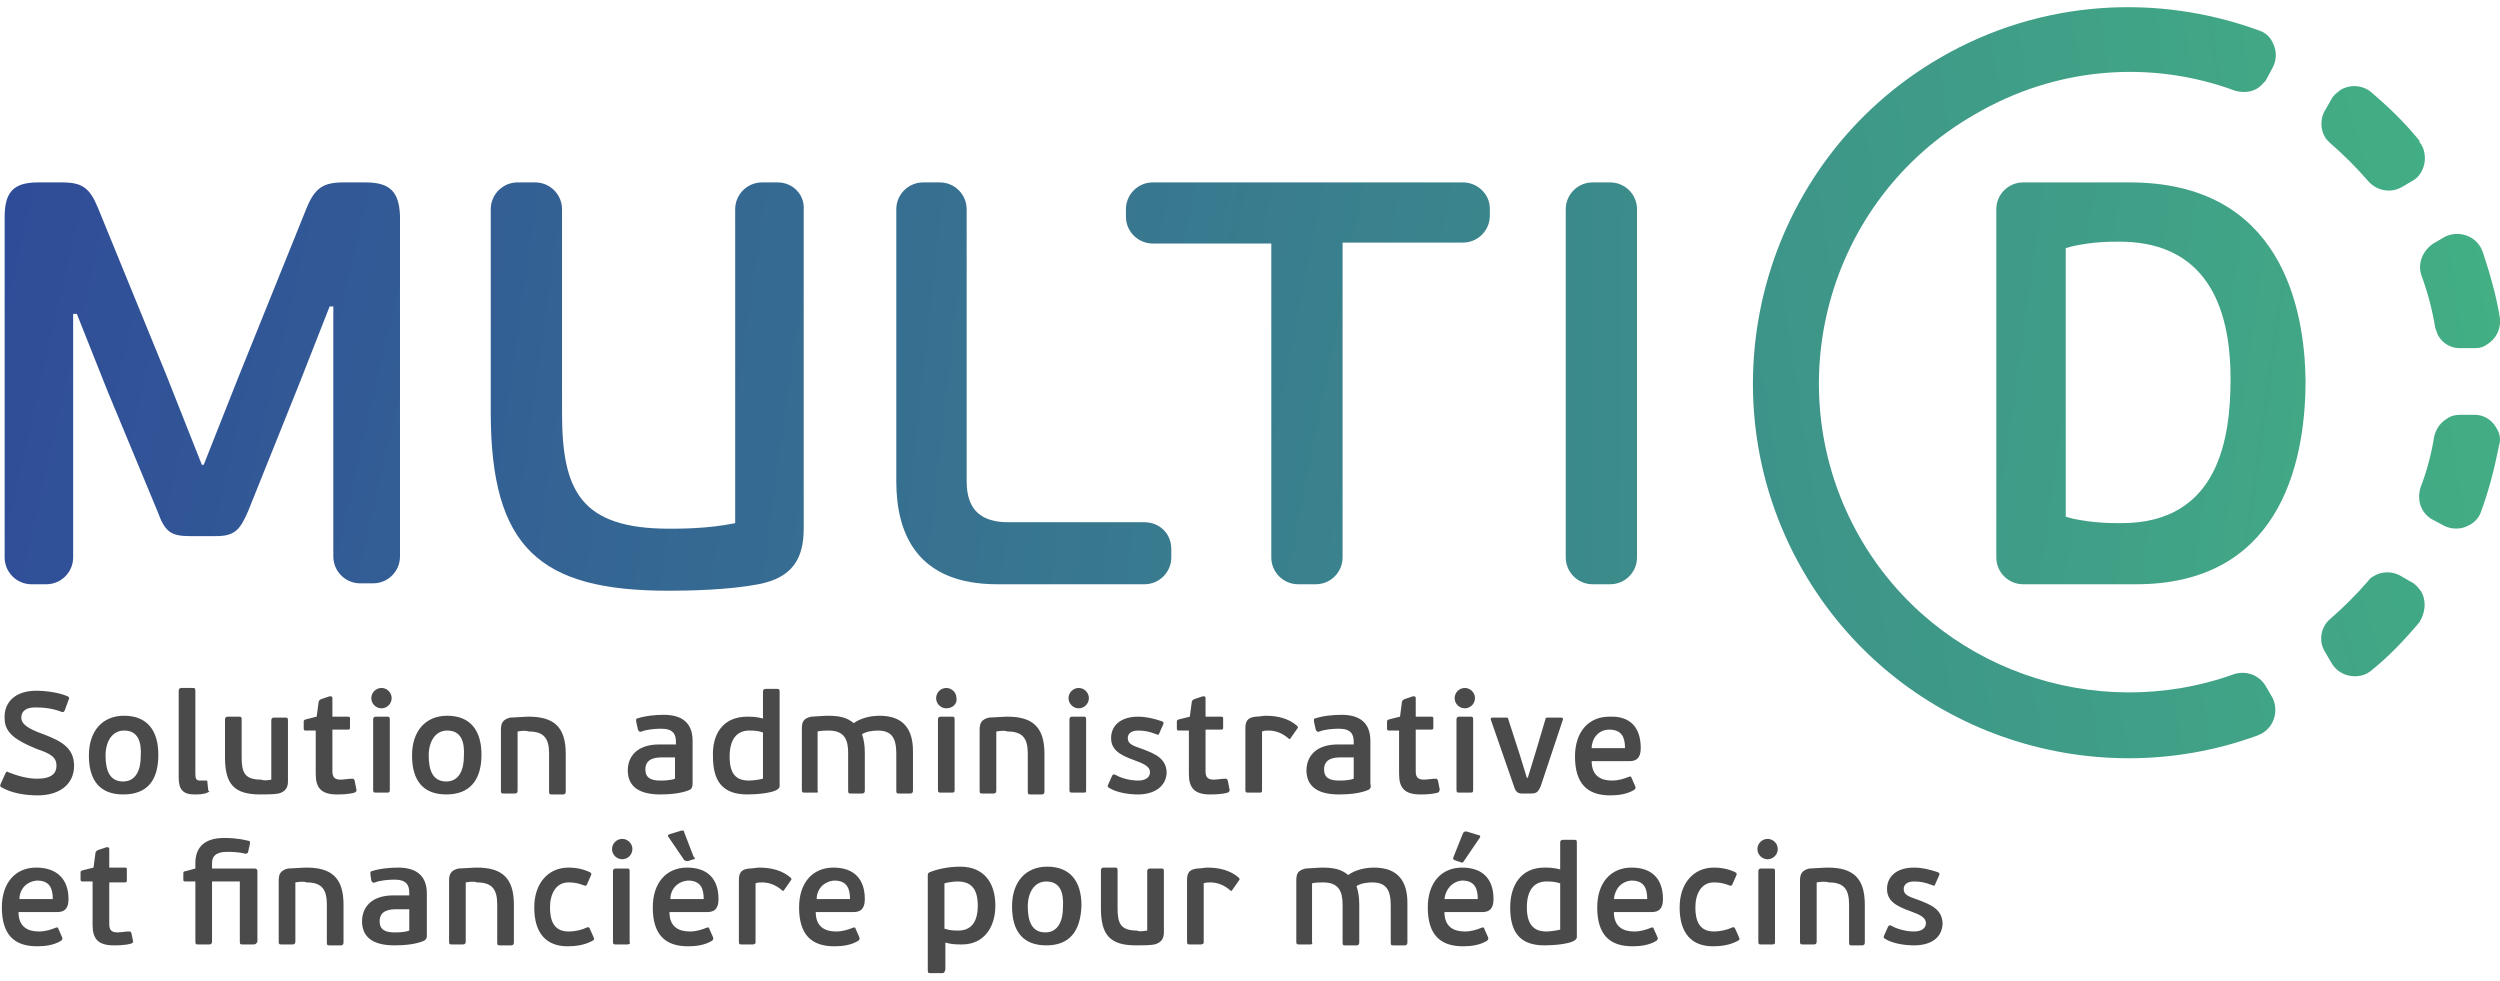 <svg xmlns="http://www.w3.org/2000/svg" width="270" height="106" viewBox="0 0 270 106">
    <defs>
        <linearGradient id="a" x1="-16.803%" x2="622.512%" y1="34.384%" y2="183.639%">
            <stop offset="0%" stop-color="#2F4A99"/>
            <stop offset="100%" stop-color="#43B183"/>
        </linearGradient>
        <linearGradient id="b" x1="-333.682%" x2="585.467%" y1="-8.06%" y2="141.195%">
            <stop offset="0%" stop-color="#2F4A99"/>
            <stop offset="100%" stop-color="#43B183"/>
        </linearGradient>
        <linearGradient id="c" x1="-168.237%" x2="639.289%" y1="7.066%" y2="153.952%">
            <stop offset="0%" stop-color="#2F4A99"/>
            <stop offset="100%" stop-color="#43B183"/>
        </linearGradient>
        <linearGradient id="d" x1="-2180.145%" x2="1368.29%" y1="-43.993%" y2="105.394%">
            <stop offset="0%" stop-color="#2F4A99"/>
            <stop offset="100%" stop-color="#43B183"/>
        </linearGradient>
        <linearGradient id="e" x1="-309.157%" x2="385.468%" y1="-31.558%" y2="117.697%">
            <stop offset="0%" stop-color="#2F4A99"/>
            <stop offset="100%" stop-color="#43B183"/>
        </linearGradient>
        <linearGradient id="f" x1="-642.948%" x2="178.801%" y1="-72.914%" y2="77.149%">
            <stop offset="0%" stop-color="#2F4A99"/>
            <stop offset="100%" stop-color="#43B183"/>
        </linearGradient>
        <linearGradient id="g" x1="-2111.246%" x2="293.718%" y1="693.267%" y2="-22.906%">
            <stop offset="0%" stop-color="#2F4A99"/>
            <stop offset="100%" stop-color="#43B183"/>
        </linearGradient>
        <linearGradient id="h" x1="-2866.548%" x2="211.954%" y1="670.042%" y2="15.798%">
            <stop offset="0%" stop-color="#2F4A99"/>
            <stop offset="100%" stop-color="#43B183"/>
        </linearGradient>
        <linearGradient id="i" x1="-2956.273%" x2="151.845%" y1="682.694%" y2="31.04%">
            <stop offset="0%" stop-color="#2F4A99"/>
            <stop offset="100%" stop-color="#43B183"/>
        </linearGradient>
        <linearGradient id="j" x1="-2240.11%" x2="164.695%" y1="728.589%" y2="16.14%">
            <stop offset="0%" stop-color="#2F4A99"/>
            <stop offset="100%" stop-color="#43B183"/>
        </linearGradient>
        <linearGradient id="k" x1="-325.701%" x2="150.286%" y1="132.741%" y2="33.629%">
            <stop offset="0%" stop-color="#2F4A99"/>
            <stop offset="100%" stop-color="#43B183"/>
        </linearGradient>
    </defs>
    <g fill="none" fill-rule="nonzero">
        <path fill="url(#a)" d="M39.5 19.7h-2.4c-2.2 0-3.1.6-4 2.8l-7.3 18.1-3.8 9.6h-.2L18 40.6l-7.4-18.1c-.9-2.2-1.7-2.8-3.9-2.8H4.1c-2.8 0-3.6 1.2-3.6 3.8v36.7c0 1.6 1.3 2.9 2.9 2.9H5c1.6 0 2.9-1.3 2.9-2.9V33.9h.4l3.3 8.3 5.4 13c.8 2.2 1.4 2.7 3.5 2.7h2.8c2 0 2.6-.6 3.5-2.7l5.5-13.7 3.3-8.4h.4v27c0 1.6 1.3 2.9 2.9 2.9h1.4c1.6 0 2.9-1.3 2.9-2.9V23.3c-.1-2.5-1-3.6-3.7-3.6z"/>
        <path fill="url(#b)" d="M123.6 56.4h-14.7c-2.8 0-4.5-1.2-4.5-4.4V22.6c0-1.6-1.3-2.9-2.9-2.9h-1.8c-1.6 0-2.9 1.3-2.9 2.9V52c0 5.7 2.3 11.1 10.9 11.1h15.9c1.6 0 2.9-1.3 2.9-2.9v-.9c0-1.7-1.3-2.9-2.9-2.9z"/>
        <path fill="url(#c)" d="M84 19.7h-1.7c-1.6 0-2.9 1.3-2.9 2.9v33.9c-2.9.6-5.9.6-7.1.6-9.6 0-11.6-4.1-11.6-12.5v-22c0-1.6-1.3-2.9-2.9-2.9h-1.9c-1.6 0-2.9 1.3-2.9 2.9v21.9c0 14.7 5.3 19.3 19.2 19.3 2.4 0 6.6-.1 9.7-.7 3.7-.7 4.9-2.8 4.9-6V22.6c.1-1.6-1.2-2.9-2.8-2.9z"/>
        <path fill="url(#d)" d="M173.9 19.7H172c-1.6 0-2.9 1.3-2.9 2.9v37.6c0 1.6 1.3 2.9 2.9 2.9h1.9c1.6 0 2.9-1.3 2.9-2.9V22.6c0-1.6-1.3-2.9-2.9-2.9z"/>
        <path fill="url(#e)" d="M158 19.7h-33.5c-1.6 0-2.9 1.3-2.9 2.9v.8c0 1.6 1.3 2.9 2.9 2.9h12.8v33.9c0 1.6 1.3 2.9 2.9 2.9h1.9c1.6 0 2.9-1.3 2.9-2.9v-34h13c1.6 0 2.9-1.3 2.9-2.9v-.8c0-1.5-1.3-2.8-2.9-2.8z"/>
        <path fill="url(#f)" d="M230 19.7h-11.5c-1.6 0-2.9 1.3-2.9 2.9v37.6c0 1.6 1.3 2.9 2.9 2.9h12.2c15.1 0 18.3-12.4 18.3-22-.1-7.8-2.6-21.4-19-21.4zm-.9 36.8c-1.1 0-3 0-5.3-.5l-.7-.2v-29l.7-.2c2.3-.5 4-.5 5.1-.5 8.1 0 12 5.3 12 14.8 0 6.3-1.2 15.6-11.8 15.6z"/>
        <path fill="url(#g)" d="M261.5 63.9c-.3-.4-.6-.8-1-1l-1.4-.8c-.8-.4-1.9-.4-2.7.1-.2.1-.5.3-.6.5-1.3 1.5-2.7 2.9-4.2 4.2-1 .9-1.2 2.4-.5 3.5l.7 1.2c.8 1.4 2.6 1.8 3.9 1.1.1-.1.2-.1.3-.2 2-1.6 3.7-3.4 5.3-5.3.6-1 .8-2.2.2-3.3z"/>
        <path fill="url(#h)" d="M269.6 46.2c-.5-.9-1.4-1.4-2.3-1.4h-1.6c-.5 0-1 .1-1.4.4-.7.4-1.2 1.1-1.4 1.9-.3 1.9-.8 3.8-1.5 5.6-.2.7-.2 1.6.2 2.3.2.4.5.7.9 1l1.5.8c.8.4 1.9.4 2.7-.1.6-.3 1-.8 1.2-1.3.9-2.4 1.5-4.8 2-7.3.2-.6.1-1.3-.3-1.9z"/>
        <path fill="url(#i)" d="M261.5 29.7c.7 1.9 1.2 3.8 1.5 5.7.1.3.2.5.3.8.5.9 1.4 1.4 2.3 1.4h1.7c.5 0 .9-.1 1.3-.4 1-.6 1.5-1.7 1.4-2.8-.4-2.5-1.1-4.9-1.9-7.3-.1-.1-.1-.3-.2-.4-.8-1.4-2.6-1.8-3.9-1.1l-1.2.7c-1.2.8-1.7 2.2-1.3 3.4z"/>
        <path fill="url(#j)" d="M261.5 15.6c-.1-.1-.2-.2-.2-.4-1.6-2-3.5-3.8-5.4-5.4-.9-.6-2.1-.7-3.1-.1-.4.3-.8.6-1 1l-.8 1.4c-.4.8-.4 1.9.1 2.7.1.2.3.4.5.6 1.5 1.3 2.9 2.7 4.2 4.2.9 1 2.4 1.3 3.6.6l1.2-.7c1.2-.7 1.7-2.5.9-3.9z"/>
        <path fill="url(#k)" d="M241.4 9.8c.7.2 1.6.2 2.3-.2.4-.2.7-.6 1-.9l.8-1.5c.4-.8.4-1.8-.1-2.7-.3-.6-.8-1-1.4-1.2-10.9-4-23.5-3.4-34.4 2.9-19.4 11.2-26 36.1-14.9 55.4 10 17.4 31 24.5 49.2 17.8.1-.1.3-.1.4-.2 1.4-.8 1.8-2.6 1.1-3.9l-.7-1.2c-.7-1.2-2.1-1.7-3.4-1.3-15 5.4-32.2-.5-40.4-14.7-9.2-16-3.7-36.5 12.3-45.7 9-5.3 19.3-5.9 28.2-2.6z"/>
        <g fill="#4A4A4A">
            <path d="M3.9 74.6c1.1 0 2.5.2 3.4.6.2.1.2.2.1.4L7 76.7c-.1.2-.1.2-.3.2-1-.4-2-.5-2.9-.5-1.1 0-1.5.5-1.5 1.1 0 .7.7 1.2 2.4 1.8C6.5 80 8 80.7 8 82.7c0 2.1-1.7 3.2-3.9 3.2-1.3 0-2.8-.2-4-.9-.1-.1-.1-.2 0-.4l.5-1.1c.1-.2.2-.2.3-.1 1 .4 2.1.7 3.1.7 1.6 0 2.1-.6 2.1-1.4 0-.9-.6-1.3-2.1-1.8C1.8 80 .5 79.2.5 77.6c-.1-1.7 1.1-3 3.4-3zM13.3 85.8c-2.5 0-3.7-1.5-3.7-4.2s1.5-4.3 3.8-4.3c2.5 0 3.7 1.6 3.7 4.2 0 2.8-1.2 4.3-3.8 4.3zm.1-6.9c-1.3 0-2 1.2-2 2.7 0 1.7.5 2.8 1.9 2.8s1.9-1.3 1.9-2.7c.1-1.6-.3-2.8-1.8-2.8zM22.4 85.6c-.4.2-1 .2-1.4.2-1.2 0-1.7-.5-1.7-1.8v-9.4c0-.2.1-.3.3-.3h1.2c.2 0 .3 0 .3.3v9c0 .5.1.7.5.7h.6c.2 0 .2 0 .2.2l.1.9c.2.1.1.1-.1.2zM29.3 84.2v-6.4c0-.2.1-.3.3-.3h1.2c.2 0 .3 0 .3.3v6.6c0 .7-.3 1.1-1 1.3-.5.1-1.5.1-2 .1-2.8 0-3.8-1.1-3.8-4v-4.1c0-.2.1-.3.3-.3h1.2c.2 0 .3 0 .3.3v4.1c0 1.6.3 2.4 2.1 2.4.2.1.6.1 1.1 0zM38.3 85.6c-.7.2-1.5.2-1.9.2-1.7 0-2.3-.7-2.3-2.2v-4.7H33c-.2 0-.2-.1-.2-.3V78c0-.2 0-.2.2-.3l1.2-.3.2-1.5c0-.2.1-.3.3-.4l.9-.3c.2 0 .3 0 .3.2v2h1.7c.2 0 .2.1.2.2v.9c0 .2 0 .3-.2.3h-1.7v4.5c0 .7.3.9.9.9.3 0 .9-.1 1.2-.1.2 0 .2 0 .3.2l.2 1c0 .1 0 .2-.2.3zM41.2 76.5c-.6 0-1.1-.5-1.1-1.1 0-.6.5-1.1 1.1-1.1.6 0 1.1.5 1.1 1.1 0 .6-.5 1.1-1.1 1.1zm.6 9.1h-1.2c-.2 0-.3 0-.3-.3v-7.6c0-.2.1-.3.3-.3h1.2c.2 0 .3 0 .3.3v7.6c0 .3-.1.3-.3.3zM48.2 85.8c-2.5 0-3.7-1.5-3.7-4.2s1.5-4.3 3.8-4.3c2.5 0 3.7 1.6 3.7 4.2 0 2.8-1.3 4.3-3.8 4.3zm.1-6.9c-1.3 0-2 1.2-2 2.7 0 1.7.5 2.8 1.9 2.8s1.9-1.3 1.9-2.7c.1-1.6-.3-2.8-1.8-2.8zM55.9 79v6.4c0 .2-.1.3-.3.3h-1.2c-.2 0-.3 0-.3-.3v-6.6c0-.7.2-1.1 1-1.3.4 0 1.5-.1 2-.1 2.7 0 4 1.1 4 4v4.1c0 .2-.1.3-.3.3h-1.2c-.2 0-.3 0-.3-.3v-4.1c0-1.6-.5-2.4-2.2-2.4-.2-.1-.7-.1-1.2 0zM74.5 85.3c-.9.4-2.2.5-3.2.5-2.7 0-3.5-1.2-3.5-2.6 0-1.4.9-2.8 3.4-2.8H73v-.3c0-.8-.3-1.4-1.6-1.4-.7 0-1.6.1-2.1.3-.2.1-.3 0-.4-.2l-.2-.9c0-.2 0-.3.1-.3.9-.3 2-.4 2.9-.4 2.1 0 3.1 1 3.1 2.8v4.6c0 .4-.1.6-.3.7zm-3-3.5c-.7 0-1.8.1-1.8 1.3 0 .9.6 1.2 1.6 1.2.3 0 1.1 0 1.6-.2v-2.3h-1.4zM80.7 77.4c.4 0 1 0 1.7.2v-2.9c0-.2.1-.3.3-.3h1.2c.2 0 .3 0 .3.3v10.2c0 .8-2.8.9-3.5.9-2.8 0-3.7-1.6-3.7-4.1-.1-2.3 1-4.3 3.7-4.3zm.2 6.9c.4 0 1.1-.1 1.5-.2v-5c-.6-.2-1.1-.2-1.5-.2-1.2 0-2.1.8-2.1 2.8 0 1.9.7 2.6 2.1 2.6zM88.1 85.6h-1.2c-.2 0-.3 0-.3-.3v-6.6c0-.8.2-1.1 1-1.3.3 0 1.3-.1 1.8-.1 1.3 0 2.1.2 2.8.8.7-.5 1.7-.8 2.8-.8 2.6 0 3.6 1.5 3.6 3.8v4.3c0 .2-.1.3-.3.3h-1.2c-.2 0-.3 0-.3-.3v-4c0-1.7-.5-2.5-2-2.5-.5 0-1.3.1-1.7.4.2.6.3 1.2.3 2v4.1c0 .2-.1.3-.3.3h-1.2c-.2 0-.3 0-.3-.3v-4.1c0-1.4-.4-2.4-2.1-2.4-.2 0-.9 0-1.2.1v6.4c.1.2 0 .2-.2.2zM102.2 76.5c-.6 0-1.1-.5-1.1-1.1 0-.6.5-1.1 1.1-1.1.6 0 1.1.5 1.1 1.1.1.6-.4 1.1-1.1 1.1zm.6 9.1h-1.2c-.2 0-.3 0-.3-.3v-7.6c0-.2.1-.3.3-.3h1.2c.2 0 .3 0 .3.3v7.6c0 .3-.1.3-.3.3zM107.6 79v6.4c0 .2-.1.3-.3.3h-1.2c-.2 0-.3 0-.3-.3v-6.6c0-.7.2-1.1 1-1.3.4 0 1.5-.1 2-.1 2.7 0 4 1.1 4 4v4.1c0 .2-.1.3-.3.3h-1.2c-.2 0-.3 0-.3-.3v-4.1c0-1.6-.5-2.4-2.2-2.4-.2-.1-.6-.1-1.2 0zM116.5 76.5c-.6 0-1.1-.5-1.1-1.1 0-.6.5-1.1 1.1-1.1.6 0 1.1.5 1.1 1.1 0 .6-.5 1.1-1.1 1.1zm.5 9.1h-1.2c-.2 0-.3 0-.3-.3v-7.6c0-.2.1-.3.3-.3h1.2c.2 0 .3 0 .3.3v7.6c0 .3 0 .3-.3.3zM122.9 85.8c-1 0-2.3-.2-3.1-.7-.2-.1-.2-.2-.1-.4l.4-.9c.1-.2.2-.2.4-.1.7.4 1.7.6 2.4.6.9 0 1.3-.4 1.3-.9 0-.6-.6-.9-1.7-1.3-1.7-.6-2.5-1.2-2.5-2.4 0-1.3 1-2.3 2.9-2.3.9 0 1.7.2 2.6.5.2.1.2.2.1.4l-.4.9c-.1.2-.1.2-.3.1-.8-.3-1.3-.4-2-.4-.8 0-1.1.4-1.1.8 0 .6.4.8 1.6 1.2 1.3.5 2.6 1 2.6 2.6-.1 1.5-1.4 2.3-3.1 2.3zM132.6 85.6c-.7.2-1.5.2-1.9.2-1.7 0-2.3-.7-2.3-2.2v-4.7h-1.1c-.2 0-.2-.1-.2-.3V78c0-.2 0-.2.2-.3l1.2-.3.2-1.5c0-.2.1-.3.3-.4l.9-.3c.2 0 .3 0 .3.2v2h1.7c.2 0 .2.1.2.2v.9c0 .2 0 .3-.2.3h-1.7v4.5c0 .7.3.9.9.9.3 0 .9-.1 1.2-.1.2 0 .2 0 .3.2l.2 1c0 .1 0 .2-.2.3zM136 85.6h-1.2c-.2 0-.3 0-.3-.3v-6.6c0-.8.2-1.2 1.1-1.3.4 0 .8-.1 1.1-.1 1.3 0 2.5.3 3.4 1.1.1.1.1.2 0 .3l-.7 1c-.1.2-.2.1-.3 0-.6-.5-1.3-.8-2.1-.8-.2 0-.5 0-.7.1v6.4c0 .2-.1.2-.3.2zM147.8 85.3c-.9.4-2.2.5-3.2.5-2.7 0-3.5-1.2-3.5-2.6 0-1.4.9-2.8 3.4-2.8h1.7v-.3c0-.8-.3-1.4-1.6-1.4-.7 0-1.6.1-2.1.3-.2.1-.3 0-.4-.2l-.2-.9c0-.2 0-.3.1-.3.9-.3 2-.4 2.9-.4 2.1 0 3.1 1 3.1 2.8v4.6c.1.4 0 .6-.2.7zm-3-3.5c-.7 0-1.8.1-1.8 1.3 0 .9.6 1.2 1.6 1.2.3 0 1.1 0 1.6-.2v-2.3h-1.4zM155.3 85.6c-.7.2-1.5.2-1.9.2-1.7 0-2.3-.7-2.3-2.2v-4.7H150c-.2 0-.2-.1-.2-.3V78c0-.2 0-.2.2-.3l1.2-.3.2-1.5c0-.2.1-.3.3-.4l.9-.3c.2 0 .3 0 .3.2v2h1.7c.2 0 .2.1.2.2v.9c0 .2 0 .3-.2.3h-1.7v4.5c0 .7.3.9.9.9.3 0 .9-.1 1.2-.1.2 0 .2 0 .3.2l.2 1c-.1.1 0 .2-.2.3zM158.2 76.5c-.6 0-1.1-.5-1.1-1.1 0-.6.5-1.1 1.1-1.1.6 0 1.1.5 1.1 1.1 0 .6-.5 1.1-1.1 1.1zm.6 9.1h-1.2c-.2 0-.3 0-.3-.3v-7.6c0-.2.1-.3.3-.3h1.2c.2 0 .3 0 .3.3v7.6c0 .3-.1.3-.3.3zM165.3 85.7h-.9c-.4 0-.7-.1-.9-.8l-2.5-7.2c0-.1 0-.2.2-.2h1.4c.2 0 .3 0 .3.2l1.2 3.7.8 2.6h.1l.8-2.6 1.1-3.7c0-.2.1-.2.3-.2h1.4c.2 0 .2.1.2.2l-2.4 7.2c-.3.7-.5.8-1.1.8zM177.2 80.8c0 1.1-.5 1.4-1.2 1.4h-4.1c0 1.6 1 2.1 2.2 2.1.7 0 1.3-.2 1.8-.4.2-.1.3 0 .3.1l.4.9c.1.2 0 .3-.1.4-.8.5-1.8.6-2.6.6-2.5 0-3.8-1.3-3.8-4.2 0-2.7 1.5-4.3 3.7-4.3 2.3-.1 3.4 1.2 3.4 3.4zm-5.3 0h3.6c0-1.1-.3-2-1.7-2-1.2 0-1.9 1-1.9 2z"/>
        </g>
        <g fill="#4A4A4A">
            <path d="M7.4 97.1c0 1.1-.5 1.4-1.2 1.4H2c0 1.6 1 2.1 2.2 2.1.7 0 1.3-.2 1.8-.4.2-.1.3 0 .3.1l.4.9c.1.2 0 .3-.1.4-.8.5-1.8.6-2.6.6-2.5 0-3.8-1.3-3.8-4.2 0-2.7 1.5-4.3 3.7-4.3 2.3 0 3.5 1.3 3.5 3.4zm-5.3 0h3.6c0-1.1-.3-2-1.7-2-1.2.1-1.9 1-1.9 2zM14.2 101.9c-.7.2-1.5.2-1.9.2-1.7 0-2.3-.7-2.3-2.2v-4.7H8.9c-.2 0-.2-.1-.2-.3v-.6c0-.2 0-.2.2-.3l1.2-.3.2-1.5c0-.2.1-.3.3-.4l.9-.3c.2 0 .3 0 .3.2v2h1.7c.2 0 .2.1.2.2V95c0 .2 0 .3-.2.3h-1.7v4.5c0 .7.3.9.9.9.3 0 .9-.1 1.2-.1.2 0 .2 0 .3.2l.2 1c-.1-.1 0 0-.2.1zM27.4 102h-1.2c-.2 0-.3 0-.3-.3v-6.5h-3v6.5c0 .2-.1.3-.3.3h-1.2c-.2 0-.3 0-.3-.3v-6.5H20c-.2 0-.2-.1-.2-.2v-.6c0-.2 0-.3.2-.3l1.1-.3v-.6c0-1.4.7-2.7 3.1-2.7.4 0 1.4 0 2.6.3.2 0 .2.1.2.3l-.2.9c0 .1-.1.2-.3.2-.8-.2-1.6-.2-2-.2-1.3 0-1.6.6-1.6 1.2v.6h4.6c.2 0 .3.1.3.3v7.6c-.1.2-.2.3-.4.3zM31.9 95.3v6.4c0 .2-.1.3-.3.3h-1.2c-.2 0-.3 0-.3-.3v-6.6c0-.7.2-1.1 1-1.3.4 0 1.5-.1 2-.1 2.7 0 4 1.1 4 4v4.1c0 .2-.1.3-.3.3h-1.2c-.2 0-.3 0-.3-.3v-4.1c0-1.6-.5-2.4-2.2-2.4-.2-.1-.6-.1-1.2 0zM45.8 101.6c-.9.4-2.2.5-3.2.5-2.7 0-3.5-1.2-3.5-2.6 0-1.4.9-2.8 3.4-2.8h1.7v-.3c0-.8-.3-1.4-1.6-1.4-.7 0-1.6.1-2.1.3-.2.1-.3 0-.4-.2l-.1-.7c0-.2 0-.3.1-.3.9-.3 2-.4 2.9-.4 2.1 0 3.1 1 3.1 2.8v4.6c0 .2-.1.4-.3.5zm-3-3.4c-.7 0-1.8.1-1.8 1.3 0 .9.6 1.2 1.6 1.2.3 0 1.1 0 1.6-.2v-2.3h-1.4zM50.3 95.3v6.4c0 .2-.1.3-.3.3h-1.2c-.2 0-.3 0-.3-.3v-6.6c0-.7.2-1.1 1-1.3.4 0 1.5-.1 2-.1 2.7 0 4 1.1 4 4v4.1c0 .2-.1.3-.3.3H54c-.2 0-.3 0-.3-.3v-4.1c0-1.6-.5-2.4-2.2-2.4-.2-.1-.6-.1-1.2 0zM63.3 100.2c.2-.1.3-.1.4.1l.4.9c.1.2.1.3-.1.4-.9.5-1.9.6-2.7.6-2.3 0-3.6-1.4-3.6-4.2 0-2.6 1.5-4.3 3.7-4.3.9 0 1.7.2 2.3.5.2.1.2.2.1.4l-.4.9c-.1.2-.1.2-.4.1-.5-.2-1-.3-1.6-.3-1.4 0-2 1.3-2 2.7 0 1.4.4 2.6 2 2.6.8 0 1.5-.2 1.9-.4zM67.2 92.8c-.6 0-1.1-.5-1.1-1.1 0-.6.5-1.1 1.1-1.1.6 0 1.1.5 1.1 1.1 0 .6-.5 1.1-1.1 1.1zm.5 9.2h-1.2c-.2 0-.3 0-.3-.3v-7.6c0-.2.1-.3.3-.3h1.2c.2 0 .3 0 .3.3v7.6c.1.2 0 .3-.3.3zM77.6 97.1c0 1.1-.5 1.4-1.2 1.4h-4.1c0 1.6 1 2.1 2.2 2.1.7 0 1.3-.2 1.8-.4.2-.1.3 0 .3.1l.4.9c.1.2 0 .3-.1.4-.8.5-1.8.6-2.6.6-2.5 0-3.8-1.3-3.8-4.2 0-2.7 1.5-4.3 3.7-4.3 2.3 0 3.4 1.3 3.4 3.4zm-2.7-4.3l-.6.2c-.2 0-.2 0-.4-.1l-1.7-2.5c-.1-.1-.1-.2.1-.3l1.3-.4c.2 0 .3 0 .3.2l1 2.6c.2.2.2.3 0 .3zm-2.5 4.3H76c0-1.1-.3-2-1.7-2-1.2.1-1.9 1-1.9 2zM81.3 102h-1.2c-.2 0-.3 0-.3-.3v-6.6c0-.8.2-1.2 1.1-1.3.4 0 .8-.1 1.1-.1 1.3 0 2.5.3 3.4 1.1.1.1.1.2 0 .3l-.7 1c-.1.2-.2.1-.3 0-.6-.5-1.3-.8-2.1-.8-.2 0-.5 0-.7.1v6.4c0 .1-.1.2-.3.2zM93.4 97.1c0 1.1-.5 1.4-1.2 1.4h-4.1c0 1.6 1 2.1 2.2 2.1.7 0 1.3-.2 1.8-.4.2-.1.3 0 .3.1l.4.9c.1.2 0 .3-.1.4-.8.5-1.8.6-2.6.6-2.5 0-3.8-1.3-3.8-4.2 0-2.7 1.5-4.3 3.7-4.3 2.3 0 3.4 1.3 3.4 3.4zm-5.2 0h3.6c0-1.1-.3-2-1.7-2-1.2.1-1.9 1-1.9 2zM101.7 105.1h-1.2c-.2 0-.3 0-.3-.3V94.6c0-.2 0-.3.2-.4 1-.4 2.2-.6 3.3-.6 2.7 0 3.8 1.9 3.8 4.2 0 2.3-1.2 4.2-3.6 4.2-.6 0-1.1 0-1.8-.2v2.9c-.1.4-.2.4-.4.4zm1.7-9.9c-.4 0-1.1.1-1.4.2v4.9c.6.2 1.1.2 1.5.2 1.2 0 2.1-.7 2.1-2.7 0-1.9-.8-2.6-2.2-2.6zM113 102.1c-2.5 0-3.7-1.5-3.7-4.2s1.5-4.3 3.8-4.3c2.5 0 3.7 1.6 3.7 4.2-.1 2.8-1.3 4.3-3.8 4.3zm0-6.9c-1.3 0-2 1.2-2 2.7 0 1.7.5 2.8 1.9 2.8s1.9-1.3 1.9-2.7c.1-1.6-.3-2.8-1.8-2.8zM123.9 100.5v-6.4c0-.2.1-.3.3-.3h1.2c.2 0 .3 0 .3.3v6.6c0 .7-.3 1.1-1 1.3-.5.1-1.5.1-2 .1-2.8 0-3.8-1.1-3.8-4V94c0-.2.1-.3.3-.3h1.2c.2 0 .3 0 .3.3v4.1c0 1.6.3 2.4 2.1 2.4.1.1.5.1 1.1 0zM129.7 102h-1.2c-.2 0-.3 0-.3-.3v-6.6c0-.8.2-1.2 1.1-1.3.4 0 .8-.1 1.1-.1 1.3 0 2.5.3 3.4 1.1.1.1.1.2 0 .3l-.7 1c-.1.2-.2.1-.3 0-.6-.5-1.3-.8-2.1-.8-.2 0-.5 0-.7.1v6.4c0 .1-.1.2-.3.2zM141.5 102h-1.2c-.2 0-.3 0-.3-.3v-6.6c0-.8.2-1.1 1-1.3.3 0 1.3-.1 1.8-.1 1.3 0 2.1.2 2.8.8.7-.5 1.7-.8 2.8-.8 2.6 0 3.6 1.5 3.6 3.8v4.3c0 .2-.1.3-.3.3h-1.2c-.2 0-.3 0-.3-.3v-4c0-1.7-.5-2.5-2-2.5-.5 0-1.3.1-1.7.4.2.6.3 1.2.3 2v4.1c0 .2-.1.3-.3.3h-1.2c-.2 0-.3 0-.3-.3v-4.1c0-1.4-.4-2.4-2.1-2.4-.2 0-.9 0-1.2.1v6.4c.1.1 0 .2-.2.2zM161.3 97.1c0 1.1-.5 1.4-1.2 1.4H156c0 1.6 1 2.1 2.2 2.1.7 0 1.3-.2 1.8-.4.2-.1.3 0 .3.1l.4.9c.1.2 0 .3-.1.4-.8.5-1.8.6-2.6.6-2.5 0-3.8-1.3-3.8-4.2 0-2.7 1.5-4.3 3.7-4.3 2.3 0 3.4 1.3 3.4 3.4zm-5.3 0h3.6c0-1.1-.3-2-1.7-2-1.1.1-1.8 1-1.9 2zm1-4.6l1-2.5c.1-.2.2-.2.4-.2l1.3.4c.2 0 .2.2.1.3l-1.7 2.5c-.1.2-.2.2-.4.1l-.6-.2c-.2-.1-.2-.2-.1-.4zM166.8 93.7c.4 0 1 0 1.7.2V91c0-.2.1-.3.3-.3h1.2c.2 0 .3 0 .3.3v10.2c0 .8-2.8.9-3.5.9-2.8 0-3.7-1.6-3.7-4.1 0-2.3 1.1-4.3 3.7-4.3zm.2 6.9c.4 0 1.1-.1 1.5-.2v-5c-.6-.2-1.1-.2-1.5-.2-1.2 0-2.1.8-2.1 2.8 0 1.9.8 2.6 2.1 2.6zM179.6 97.1c0 1.1-.5 1.4-1.2 1.4h-4.1c0 1.6 1 2.1 2.2 2.1.7 0 1.3-.2 1.8-.4.2-.1.3 0 .3.1l.4.9c.1.2 0 .3-.1.4-.8.5-1.8.6-2.6.6-2.5 0-3.8-1.3-3.8-4.2 0-2.7 1.5-4.3 3.7-4.3 2.3 0 3.4 1.3 3.4 3.4zm-5.3 0h3.6c0-1.1-.3-2-1.7-2-1.2.1-1.8 1-1.9 2zM187 100.2c.2-.1.3-.1.4.1l.4.9c.1.2.1.3-.1.4-.9.5-1.9.6-2.7.6-2.3 0-3.6-1.4-3.6-4.2 0-2.6 1.5-4.3 3.7-4.3.9 0 1.7.2 2.3.5.2.1.2.2.1.4l-.4.9c-.1.2-.1.2-.4.1-.5-.2-1-.3-1.6-.3-1.4 0-2 1.3-2 2.7 0 1.4.4 2.6 2 2.6.7 0 1.5-.2 1.9-.4zM190.9 92.8c-.6 0-1.1-.5-1.1-1.1 0-.6.5-1.1 1.1-1.1.6 0 1.1.5 1.1 1.1 0 .6-.5 1.1-1.1 1.1zm.5 9.2h-1.2c-.2 0-.3 0-.3-.3v-7.6c0-.2.1-.3.3-.3h1.2c.2 0 .3 0 .3.3v7.6c0 .2 0 .3-.3.3zM196.2 95.3v6.4c0 .2-.1.3-.3.3h-1.2c-.2 0-.3 0-.3-.3v-6.6c0-.7.2-1.1 1-1.3.4 0 1.5-.1 2-.1 2.7 0 4 1.1 4 4v4.1c0 .2-.1.3-.3.3H200c-.2 0-.3 0-.3-.3v-4.1c0-1.6-.5-2.4-2.2-2.4-.3-.1-.7-.1-1.3 0zM206.7 102.1c-1 0-2.3-.2-3.1-.7-.2-.1-.2-.2-.1-.4l.4-.9c.1-.2.2-.2.4-.1.7.4 1.7.6 2.4.6.9 0 1.3-.4 1.3-.9 0-.6-.6-.9-1.7-1.3-1.7-.6-2.5-1.2-2.5-2.4 0-1.3 1-2.3 2.9-2.3.9 0 1.7.2 2.6.5.2.1.2.2.1.4l-.4.9c-.1.2-.1.2-.3.1-.8-.3-1.3-.4-2-.4-.8 0-1.1.4-1.1.8 0 .6.4.8 1.6 1.2 1.3.5 2.6 1 2.6 2.6-.1 1.6-1.4 2.3-3.1 2.3z"/>
        </g>
    </g>
</svg>
